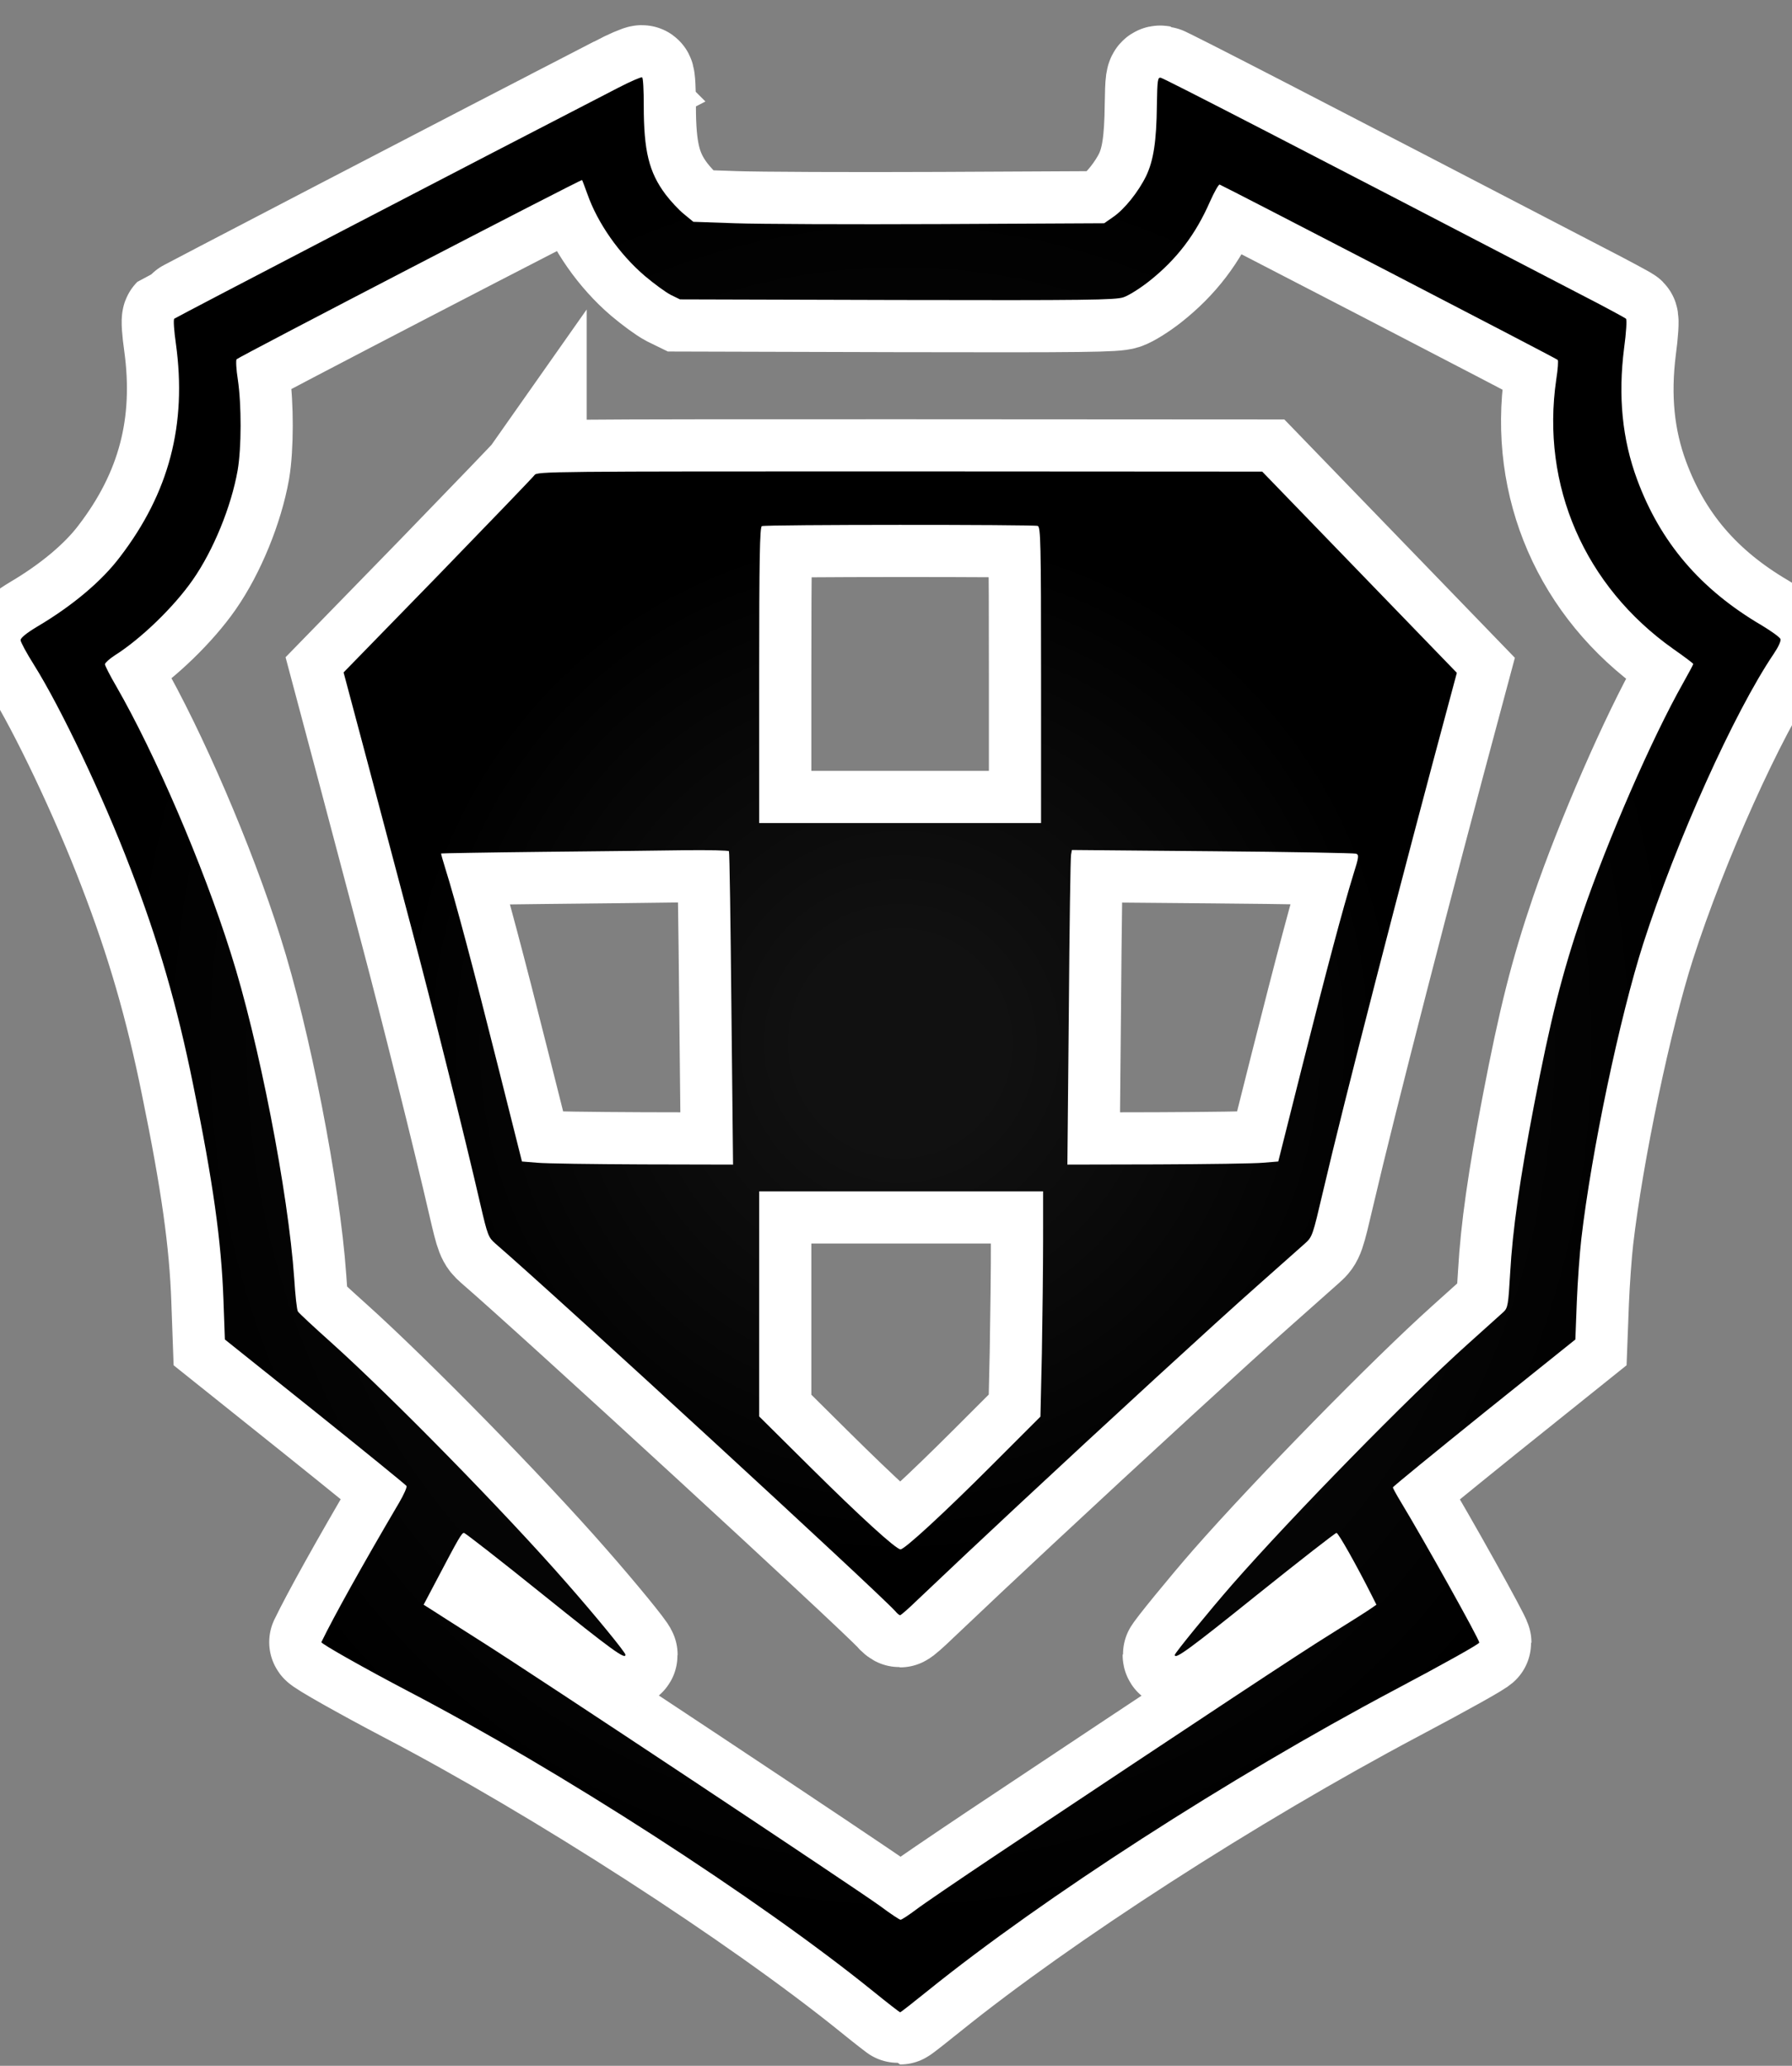 <?xml version="1.0" encoding="utf-8"?>
<svg xmlns="http://www.w3.org/2000/svg" version="1.1" viewBox="-10 -10 871 1004">
  <rect x="-10" y="-10" width="871" height="1004" fill="#808080" stroke="none"/>
  <radialGradient cx="50%" cy="50%" id="grad0" r="45%">
    <stop offset="0.2" stop-color="#111"/>
    <stop offset="1" stop-color="#000"/>
  </radialGradient>
  <path d="M290.4 32.7C225 66.4 75.3 144.3 74.7 144.9c-.5.5-.1 5.9.8 12.2 5.4 39.2-3.3 72.4-27.2 103.6-8.9 11.8-23.2 23.8-40.3 33.9-5 3-8 5.4-8 6.5 0 .9 2.9 6.3 6.5 12 13.1 20.9 33.4 63.6 46.7 98.4 13.7 35.5 22.9 67.2 30.7 105.8 9.6 46.8 13.7 76 14.7 104.4l.7 19.3 43.9 35.1c24.1 19.3 44.1 35.6 44.4 36.1.3.5-1.3 4.2-3.6 8.1-17.9 30.4-32 55.8-37.8 67.8-.3.7 21.3 12.9 42.3 23.9 73.7 38.5 169.7 100.4 225.8 145.7 7 5.7 13 10.3 13.2 10.3.3 0 6.4-4.8 13.6-10.6 55.8-45 146.5-103.5 226.4-145.9 25.1-13.3 41.5-22.5 41.5-23.2 0-1.6-26.7-49.5-38.4-68.8-2-3.3-3.6-6.3-3.6-6.6 0-.4 20-16.7 44.3-36.3l44.4-35.6.7-18.2c.4-10 1.4-23.8 2.2-30.7 4.9-42.4 18.7-107.9 30.1-143.5 16-49.8 44.3-112.6 63.4-140.8 2.3-3.4 3.6-6.3 3.3-7.2-.3-.9-4.4-3.8-9-6.6-29.9-17.5-49.4-40.4-60.7-71-7.2-19.5-9.3-40.3-6.3-63.9 1-7.3 1.4-13.7.9-14.2-.4-.4-10.7-6-22.8-12.2C622.3 62.4 555.7 28 554.2 27.8c-1.5-.3-1.7 1-1.9 13.4-.2 17.4-1.6 26.7-5.2 34.3-3.7 7.6-10.5 16.2-16.1 20l-4.3 3-79.6.4c-43.8.2-88.7 0-99.9-.4l-20.2-.7-4.5-3.7c-2.5-2-6.5-6.3-9-9.6-8.1-10.8-10.6-21.2-10.6-43.2 0-7.3-.3-13.5-.8-13.7-.4-.3-5.7 2-11.7 5.1zm-14.9 51.6c4.9 14 15.4 29.1 27.9 39.8 4.5 3.8 10.1 7.9 12.6 9.2l4.5 2.2 105.5.3c92.2.2 106 0 110-1.3 2.5-.8 8.2-4.4 12.5-7.8 13.4-10.6 22.6-22.7 29.6-38.7 2.1-4.7 4.2-8.4 4.7-8.3 1.2.3 163.5 84.4 164.3 85.2.4.3.1 4.6-.7 9.6-7.5 51.5 13.8 100.4 56.9 130.9 5.3 3.7 9.7 7 9.7 7.3 0 .3-2.2 4.4-4.9 9.2-15.3 27.1-36.6 76.1-49 112.3-9.9 29.1-15.5 51.2-23.6 93.5-6.8 35.5-10.3 59.8-11.5 81.1-.9 15.3-1.1 16.8-3.2 18.8-1.3 1.2-9.3 8.4-17.8 16-28.3 25.4-84.7 83-114 116.4-11 12.6-28 33.4-28 34.3 0 2.4 6.9-2.6 40.1-29.3 20.6-16.5 37.9-30 38.5-30 .9 0 9.8 15.8 17.3 30.7l2.1 4.2-2.3 1.6c-1.2.9-10.3 6.7-20.3 12.9-16.1 10-57.6 37.5-161.9 106.9-18.1 12.1-35.9 24.2-39.4 26.9-3.5 2.6-6.8 4.8-7.4 4.8-.5 0-4.9-2.9-9.7-6.5-11.5-8.4-167.6-112-194-128.7-11.3-7.2-22.2-14.1-24.3-15.5l-3.8-2.4 6.7-12.7c10.3-19.6 11.8-22.2 12.9-22.2.6 0 17.9 13.5 38.4 30 33.7 27.1 40.1 31.7 40.1 29.2 0-1.1-14.2-18.5-28.7-35-29.8-34.1-84.8-90.2-114.3-116.7-8.5-7.6-15.8-14.4-16.2-15.1-.5-.7-1.3-7.9-1.8-16.1-2.9-41.8-17.3-115.8-30.9-158.3-13.5-42.8-36.8-96.8-55.5-129.3-3.1-5.3-5.6-10.2-5.6-10.9.1-.7 2.2-2.6 4.8-4.3 12.8-8.1 28.8-23.6 37.9-36.7 10-14.3 18.7-35.6 21.8-53.2 1.9-11 1.9-32 .1-44.1-.8-5-1-9.4-.6-9.9 1.3-1.3 167.4-87.5 167.9-87.1.2.2 1.3 3.3 2.6 6.8z" fill="#FFF" stroke="#FFF" stroke-linecap="round" stroke-width="50.7"/>
  <path d="M249.8 220.9c-.7 1-21.9 23-47 48.9l-45.8 47 12.1 45.4c6.6 24.9 16.2 61.3 21.4 80.8 9.1 34.3 25.5 99.7 33 132.4 3.5 15.1 3.9 16 7.3 19 30.8 26.6 185.8 169.2 194.4 178.7.9 1.1 1.9 1.9 2.3 1.9.4 0 4.2-3.3 8.3-7.3 19.6-18.6 27.3-25.8 48.7-45.8 42.9-40 96.9-89.6 116.5-106.9 10.7-9.5 21.2-18.8 23.2-20.6 3.7-3.3 3.8-3.8 8.8-25.1 10.2-43.8 38.1-152.1 62.5-242.6l2.6-9.7-47.3-48.9-47.3-48.9-176.2-.1c-169.8 0-176.3 0-177.5 1.8zm244.6 24.7c1.4.6 1.6 7.9 1.6 72.5V390H359v-71.9c0-56.6.3-72 1.3-72.4 1.8-.8 132.2-.8 134.1-.1zM344.3 403.7c.3.5.8 34.9 1.2 76.5l.8 75.8-43.9-.1c-24.2-.1-47.2-.4-51.3-.8l-7.4-.6L232 508c-11.7-46.6-20.9-81.2-25.4-95.4-1.3-4.2-2.3-7.7-2.2-7.8 0-.1 22.4-.5 49.6-.8 27.2-.3 58.6-.6 69.7-.8 11.1-.1 20.4.1 20.6.5zm304.8 1.2c1.5.5 1.4 1.6-1.3 10.1-5.2 16.9-12.8 45.5-24.8 93l-11.7 46.5-7.4.6c-4.1.4-27.1.7-51.2.8l-43.9.1.7-74.3c.3-40.8.8-75.2 1.1-76.4l.4-2.2 68.3.6c37.5.3 68.9.9 69.8 1.2zM497 592.7c0 13.1-.3 37.7-.6 54.8l-.7 31-24.1 24.1c-22.9 22.9-41.9 40.4-43.9 40.4-2.2 0-19.8-16.1-43.4-39.5L359 678.4V569h138v23.7z" fill="#FFF" stroke="#FFF" stroke-linecap="round" stroke-width="50.7"/>
  <path d="M290.4 32.7C225 66.4 75.3 144.3 74.7 144.9c-.5.5-.1 5.9.8 12.2 5.4 39.2-3.3 72.4-27.2 103.6-8.9 11.8-23.2 23.8-40.3 33.9-5 3-8 5.4-8 6.5 0 .9 2.9 6.3 6.5 12 13.1 20.9 33.4 63.6 46.7 98.4 13.7 35.5 22.9 67.2 30.7 105.8 9.6 46.8 13.7 76 14.7 104.4l.7 19.3 43.9 35.1c24.1 19.3 44.1 35.6 44.4 36.1.3.5-1.3 4.2-3.6 8.1-17.9 30.4-32 55.8-37.8 67.8-.3.7 21.3 12.9 42.3 23.9 73.7 38.5 169.7 100.4 225.8 145.7 7 5.7 13 10.3 13.2 10.3.3 0 6.4-4.8 13.6-10.6 55.8-45 146.5-103.5 226.4-145.9 25.1-13.3 41.5-22.5 41.5-23.2 0-1.6-26.7-49.5-38.4-68.8-2-3.3-3.6-6.3-3.6-6.6 0-.4 20-16.7 44.3-36.3l44.4-35.6.7-18.2c.4-10 1.4-23.8 2.2-30.7 4.9-42.4 18.7-107.9 30.1-143.5 16-49.8 44.3-112.6 63.4-140.8 2.3-3.4 3.6-6.3 3.3-7.2-.3-.9-4.4-3.8-9-6.6-29.9-17.5-49.4-40.4-60.7-71-7.2-19.5-9.3-40.3-6.3-63.9 1-7.3 1.4-13.7.9-14.2-.4-.4-10.7-6-22.8-12.2C622.3 62.4 555.7 28 554.2 27.8c-1.5-.3-1.7 1-1.9 13.4-.2 17.4-1.6 26.7-5.2 34.3-3.7 7.6-10.5 16.2-16.1 20l-4.3 3-79.6.4c-43.8.2-88.7 0-99.9-.4l-20.2-.7-4.5-3.7c-2.5-2-6.5-6.3-9-9.6-8.1-10.8-10.6-21.2-10.6-43.2 0-7.3-.3-13.5-.8-13.7-.4-.3-5.7 2-11.7 5.1zm-14.9 51.6c4.9 14 15.4 29.1 27.9 39.8 4.5 3.8 10.1 7.9 12.6 9.2l4.5 2.2 105.5.3c92.2.2 106 0 110-1.3 2.5-.8 8.2-4.4 12.5-7.8 13.4-10.6 22.6-22.7 29.6-38.7 2.1-4.7 4.2-8.4 4.7-8.3 1.2.3 163.5 84.4 164.3 85.2.4.3.1 4.6-.7 9.6-7.5 51.5 13.8 100.4 56.9 130.9 5.3 3.7 9.7 7 9.7 7.3 0 .3-2.2 4.4-4.9 9.2-15.3 27.1-36.6 76.1-49 112.3-9.9 29.1-15.5 51.2-23.6 93.5-6.8 35.5-10.3 59.8-11.5 81.1-.9 15.3-1.1 16.8-3.2 18.8-1.3 1.2-9.3 8.4-17.8 16-28.3 25.4-84.7 83-114 116.4-11 12.6-28 33.4-28 34.3 0 2.4 6.9-2.6 40.1-29.3 20.6-16.5 37.9-30 38.5-30 .9 0 9.8 15.8 17.3 30.7l2.1 4.2-2.3 1.6c-1.2.9-10.3 6.7-20.3 12.9-16.1 10-57.6 37.5-161.9 106.9-18.1 12.1-35.9 24.2-39.4 26.9-3.5 2.6-6.8 4.8-7.4 4.8-.5 0-4.9-2.9-9.7-6.5-11.5-8.4-167.6-112-194-128.7-11.3-7.2-22.2-14.1-24.3-15.5l-3.8-2.4 6.7-12.7c10.3-19.6 11.8-22.2 12.9-22.2.6 0 17.9 13.5 38.4 30 33.7 27.1 40.1 31.7 40.1 29.2 0-1.1-14.2-18.5-28.7-35-29.8-34.1-84.8-90.2-114.3-116.7-8.5-7.6-15.8-14.4-16.2-15.1-.5-.7-1.3-7.9-1.8-16.1-2.9-41.8-17.3-115.8-30.9-158.3-13.5-42.8-36.8-96.8-55.5-129.3-3.1-5.3-5.6-10.2-5.6-10.9.1-.7 2.2-2.6 4.8-4.3 12.8-8.1 28.8-23.6 37.9-36.7 10-14.3 18.7-35.6 21.8-53.2 1.9-11 1.9-32 .1-44.1-.8-5-1-9.4-.6-9.9 1.3-1.3 167.4-87.5 167.9-87.1.2.2 1.3 3.3 2.6 6.8z" fill="url(#grad0)"/>
  <path d="M249.8 220.9c-.7 1-21.9 23-47 48.9l-45.8 47 12.1 45.4c6.6 24.9 16.2 61.3 21.4 80.8 9.1 34.3 25.5 99.7 33 132.4 3.5 15.1 3.9 16 7.3 19 30.8 26.6 185.8 169.2 194.4 178.7.9 1.1 1.9 1.9 2.3 1.9.4 0 4.2-3.3 8.3-7.3 19.6-18.6 27.3-25.8 48.7-45.8 42.9-40 96.9-89.6 116.5-106.9 10.7-9.5 21.2-18.8 23.2-20.6 3.7-3.3 3.8-3.8 8.8-25.1 10.2-43.8 38.1-152.1 62.5-242.6l2.6-9.7-47.3-48.9-47.3-48.9-176.2-.1c-169.8 0-176.3 0-177.5 1.8zm244.6 24.7c1.4.6 1.6 7.9 1.6 72.5V390H359v-71.9c0-56.6.3-72 1.3-72.4 1.8-.8 132.2-.8 134.1-.1zM344.3 403.7c.3.5.8 34.9 1.2 76.5l.8 75.8-43.9-.1c-24.2-.1-47.2-.4-51.3-.8l-7.4-.6L232 508c-11.7-46.6-20.9-81.2-25.4-95.4-1.3-4.2-2.3-7.7-2.2-7.8 0-.1 22.4-.5 49.6-.8 27.2-.3 58.6-.6 69.7-.8 11.1-.1 20.4.1 20.6.5zm304.8 1.2c1.5.5 1.4 1.6-1.3 10.1-5.2 16.9-12.8 45.5-24.8 93l-11.7 46.5-7.4.6c-4.1.4-27.1.7-51.2.8l-43.9.1.7-74.3c.3-40.8.8-75.2 1.1-76.4l.4-2.2 68.3.6c37.5.3 68.9.9 69.8 1.2zM497 592.7c0 13.1-.3 37.7-.6 54.8l-.7 31-24.1 24.1c-22.9 22.9-41.9 40.4-43.9 40.4-2.2 0-19.8-16.1-43.4-39.5L359 678.4V569h138v23.7z" fill="url(#grad0)"/>
</svg>
